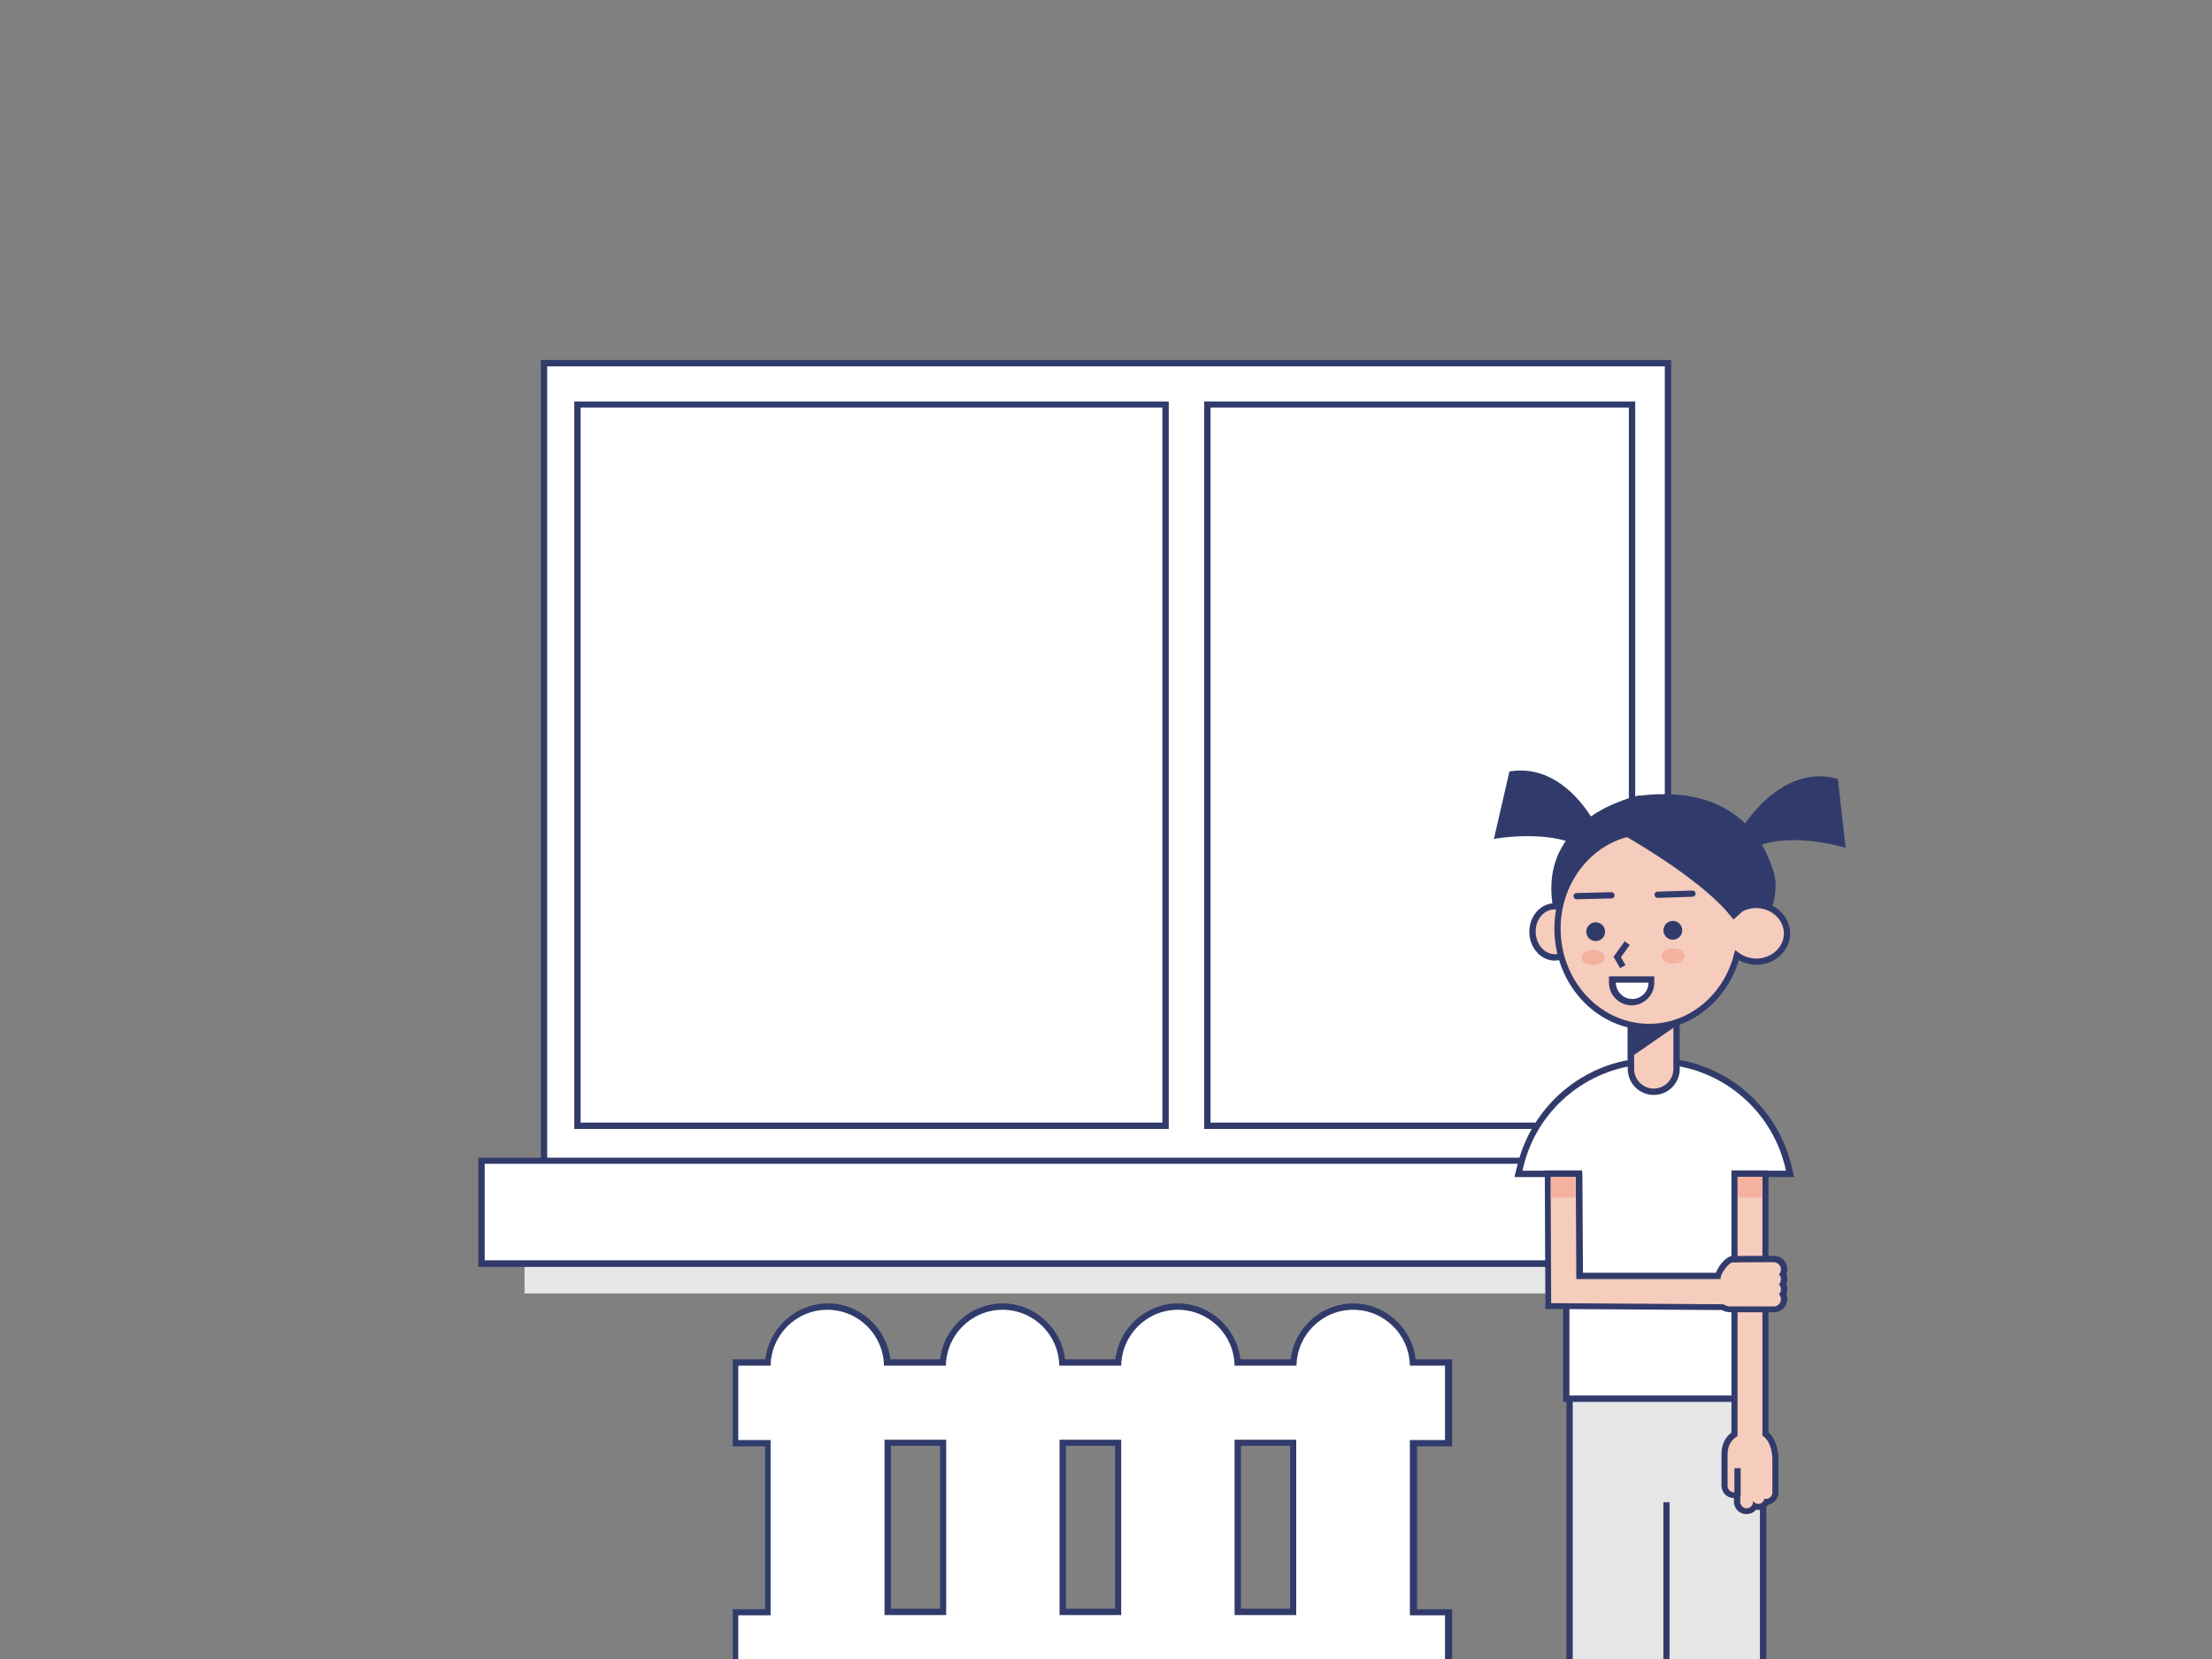 <?xml version="1.0" encoding="utf-8"?>
<!-- Generator: Adobe Illustrator 21.1.0, SVG Export Plug-In . SVG Version: 6.00 Build 0)  -->
<svg version="1.1" id="Слой_1" xmlns="http://www.w3.org/2000/svg" xmlns:xlink="http://www.w3.org/1999/xlink" x="0px" y="0px"
	 viewBox="0 0 800 600" style="enable-background:new 0 0 800 600;" xml:space="preserve">
<rect x="0" y="0" width="800" height="600" fill="#808080" stroke="none"/>
<style type="text/css">
	.st0{fill:#E6E6E6;}
	.st1{fill:#FFFFFF;}
	.st2{fill:#313B6B;}
	.st3{fill:#F6CCBD;}
	.st4{fill:#F4B19D;}
	.st5{fill:#E6E6E6;stroke:#313B6B;stroke-width:2.25;stroke-miterlimit:10;}
	.st6{fill:#F6CCBD;stroke:#313B6B;stroke-width:2.25;stroke-miterlimit:10;}
	.st7{fill:#FFFFFF;stroke:#313B6B;stroke-width:2.25;stroke-linecap:round;stroke-linejoin:round;stroke-miterlimit:10;}
	.st8{fill:none;stroke:#313B6B;stroke-width:2.25;stroke-miterlimit:10;}
</style>
<title>3</title>
<g>
	<rect x="189.7" y="438.4" class="st0" width="441.2" height="29.4"/>
</g>
<g>
	<path class="st1" d="M489.4,632.2c-11.4,0-20.8-8.9-21.6-20.2h-20.2c-0.8,11.2-10.2,20.2-21.6,20.2s-20.8-8.9-21.6-20.2h-20.2
		c-0.8,11.2-10.2,20.2-21.6,20.2c-11.4,0-20.8-8.9-21.6-20.2h-20.2c-0.8,11.2-10.2,20.2-21.6,20.2s-20.8-8.9-21.6-20.2h-11.7v-29.1
		h11.7v-61.1h-11.7v-29.1h11.7c0.8-11.2,10.2-20.2,21.6-20.2s20.8,8.9,21.6,20.2h20.2c0.8-11.2,10.2-20.2,21.6-20.2
		c11.4,0,20.8,9,21.6,20.2h20.2c0.8-11.2,10.2-20.2,21.6-20.2s20.8,8.9,21.6,20.2h20.2c0.8-11.2,10.2-20.2,21.6-20.2
		s20.8,8.9,21.6,20.2h12.7v29.1H511v61.1h12.7V612h-12.7C510.2,623.3,500.7,632.2,489.4,632.2z M467.7,582.9v-61.1h-20.1v61.1H467.7
		z M404.4,582.9v-61.1h-20.1v61.1H404.4z M341.1,582.9v-61.1H321v61.1H341.1z"/>
	<path class="st2" d="M489.4,473.7c11.2,0,20.3,9,20.5,20.2h12.7v26.9h-12.7v63.4h12.7v26.9h-12.7c-0.2,11.2-9.3,20.2-20.5,20.2
		s-20.3-9-20.5-20.2h-22.4c-0.2,11.2-9.3,20.2-20.5,20.2c-11.2,0-20.3-9-20.5-20.2h-22.4c-0.2,11.2-9.3,20.2-20.5,20.2
		c-11.2,0-20.3-9-20.5-20.2h-22.4c-0.2,11.2-9.3,20.2-20.5,20.2s-20.3-9-20.5-20.2h-11.7v-26.9h11.7v-63.4h-11.7v-26.9h11.7
		c0.2-11.2,9.3-20.2,20.5-20.2s20.3,9,20.5,20.2h22.4c0.2-11.2,9.3-20.2,20.5-20.2c11.2,0,20.3,9,20.5,20.2h22.4
		c0.2-11.2,9.3-20.2,20.5-20.2c11.2,0,20.3,9,20.5,20.2h22.4C469.1,482.7,478.2,473.7,489.4,473.7 M446.5,584.1h22.3v-63.4h-22.3
		V584.1 M383.2,584.1h22.3v-63.4h-22.3V584.1 M319.9,584.1h22.3v-63.4h-22.3V584.1 M489.4,471.4c-11.6,0-21.3,8.9-22.6,20.2h-18.2
		c-1.3-11.3-11-20.2-22.6-20.2c-11.6,0-21.3,8.9-22.6,20.2h-18.2c-1.3-11.3-11-20.2-22.6-20.2c-11.6,0-21.3,8.9-22.6,20.2H322
		c-1.3-11.3-11-20.2-22.6-20.2s-21.3,8.9-22.6,20.2h-9.6H265v2.3v26.9v2.3h2.3h9.4v58.9h-9.4H265v2.3v26.9v2.3h2.3h9.6
		c1.3,11.3,11,20.2,22.6,20.2s21.3-8.9,22.6-20.2h18.2c1.3,11.3,11,20.2,22.6,20.2c11.6,0,21.3-8.9,22.6-20.2h18.2
		c1.3,11.3,11,20.2,22.6,20.2c11.6,0,21.3-8.9,22.6-20.2h18.2c1.3,11.3,11,20.2,22.6,20.2s21.3-8.9,22.6-20.2h10.6h2.3v-2.3v-26.9
		v-2.3h-2.3h-10.4v-58.9h10.4h2.3v-2.3v-26.9v-2.3h-2.3H512C510.7,480.3,501,471.4,489.4,471.4L489.4,471.4z M448.8,522.9h17.8v58.9
		h-17.8V522.9L448.8,522.9z M385.5,522.9h17.8v58.9h-17.8V522.9L385.5,522.9z M322.1,522.9H340v58.9h-17.8V522.9L322.1,522.9z"/>
</g>
<g>
	<polygon class="st3" points="641.3,690.1 645.3,681.1 580.8,615.7 580.9,538 599.4,538 599.4,606.8 669,681 653,698.9 	"/>
	<path class="st2" d="M598.3,539.1v68.1l69.3,73.8l-14.6,16.4l-10.2-7.7l3.9-8.8l-64.7-65.6l0-76.2H598.3 M600.5,536.8h-2.3H582
		h-2.2l0,2.2l0,76.2l0,0.9l0.6,0.7l63.6,64.5l-3.3,7.4l-0.7,1.6l1.4,1.1l10.2,7.7l1.7,1.2l1.4-1.5l14.6-16.4l1.4-1.5l-1.4-1.5
		l-68.6-73.1v-67.2V536.8L600.5,536.8z"/>
</g>
<g>
	<polygon class="st3" points="605.6,708.2 605.6,538 624.2,538 624.2,693.2 630.6,696.3 624.2,708.9 	"/>
	<path class="st2" d="M623,539.1v154.8l6,2.9l-5.5,11l-16.8-0.7v-168H623 M625.3,536.8H623h-16.3h-2.3v2.3v168v2.2l2.2,0.1l16.8,0.7
		l1.5,0.1l0.7-1.3l5.5-11l1-2.1l-2.1-1l-4.7-2.3V539.1V536.8L625.3,536.8z"/>
</g>
<rect x="606.8" y="550.9" class="st4" width="16.3" height="20.8"/>
<rect x="582" y="550.9" class="st4" width="16.3" height="20.8"/>
<g>
	<rect x="567.7" y="487.2" class="st0" width="69.9" height="116.3"/>
	<path class="st2" d="M636.5,488.3v114h-67.7v-114H636.5 M638.8,486.1h-2.3h-67.7h-2.3v2.3v114v2.3h2.3h67.7h2.3v-2.3v-114V486.1
		L638.8,486.1z"/>
</g>
<line class="st5" x1="602.7" y1="543.3" x2="602.7" y2="623.4"/>
<g>
	<rect x="196.8" y="131.4" class="st1" width="406.5" height="290.7"/>
	<g>
		<path class="st2" d="M602.1,132.5v288.4H197.9V132.5H602.1 M604.4,130.2h-2.3H197.9h-2.3v2.3v288.4v2.3h2.3h404.2h2.3v-2.3V132.5
			V130.2L604.4,130.2z"/>
	</g>
</g>
<g>
	<rect x="208.9" y="146.3" class="st1" width="212.6" height="260.8"/>
	<g>
		<path class="st2" d="M420.4,147.4V406H210V147.4H420.4 M422.7,145.2h-2.3H210h-2.3v2.3V406v2.3h2.3h210.4h2.3V406V147.4V145.2
			L422.7,145.2z"/>
	</g>
</g>
<g>
	<rect x="436.7" y="146.3" class="st1" width="153.5" height="260.8"/>
	<g>
		<path class="st2" d="M589.1,147.4V406H437.8V147.4H589.1 M591.3,145.2h-2.3H437.8h-2.3v2.3V406v2.3h2.3h151.3h2.3V406V147.4V145.2
			L591.3,145.2z"/>
	</g>
</g>
<g>
	<rect x="174.2" y="419.8" class="st1" width="451.7" height="37.2"/>
	<g>
		<path class="st2" d="M624.7,420.9v34.9H175.3v-34.9H624.7 M627,418.7h-2.3H175.3H173v2.3v34.9v2.3h2.3h449.4h2.3v-2.3v-34.9V418.7
			L627,418.7z"/>
	</g>
</g>
<g>
	<path class="st1" d="M566.4,505.8v-81.3h-17.3l0.7-2.9c5.5-22.3,25.4-37.9,48.4-37.9c23.1,0,43,15.7,48.4,38.1l0.7,2.8h-11.2v81.3
		H566.4z"/>
	<path class="st2" d="M598.3,384.8c22.5,0,42,15.4,47.3,37.2l0.3,1.4H635v81.3h-67.4v-81.3h-17l0.4-1.6
		C556.3,400.1,575.8,384.8,598.3,384.8L598.3,384.8 M598.3,382.5c-23.5,0-43.8,15.9-49.5,38.8l-0.4,1.6l-0.7,2.8h2.9h14.7v79v2.3
		h2.3H635h2.3v-2.3v-79h8.7h2.9l-0.7-2.8l-0.3-1.4C642.2,398.5,621.8,382.5,598.3,382.5L598.3,382.5z"/>
</g>
<g>
	<path class="st3" d="M598,394.8c-4.5,0-8.2-3.7-8.2-8.2v-30.3h16.5v30.3C606.3,391.1,602.6,394.8,598,394.8z"/>
	<g>
		<path class="st2" d="M605.2,357.4v29.2c0,3.9-3.2,7.1-7.1,7.1s-7.1-3.2-7.1-7.1v-29.2H605.2 M607.4,355.1h-18.7v31.5
			c0,5.2,4.2,9.4,9.4,9.4c5.2,0,9.4-4.2,9.4-9.4V355.1L607.4,355.1z"/>
	</g>
</g>
<polygon class="st2" points="588.7,383.1 607.4,370.2 607.4,364.5 588.7,363.3 "/>
<path class="st2" d="M592.8,287.7c0,0-40.5,8-30,45.3l9.5-2.6l31.8-22L592.8,287.7z"/>
<g>
	<path class="st3" d="M562.3,346.2c-4.3,0-7.9-4.1-8-9.1c-0.1-5.1,3.4-9.3,7.8-9.4l0.1,0c4.3,0,7.9,4.1,8,9.1
		c0.1,5.1-3.4,9.3-7.8,9.4L562.3,346.2z"/>
	<g>
		<path class="st2" d="M562.2,328.9c3.7,0,6.8,3.6,6.9,8c0.1,4.5-2.9,8.1-6.7,8.2l-0.1,0c-3.7,0-6.8-3.6-6.9-8
			c-0.1-4.5,2.9-8.1,6.7-8.2L562.2,328.9 M562.2,326.7c-0.1,0-0.1,0-0.2,0c-5,0.1-9,4.8-8.9,10.5c0.1,5.6,4.2,10.2,9.1,10.2
			c0.1,0,0.1,0,0.2,0c5-0.1,9-4.8,8.9-10.5C571.2,331.2,567.2,326.7,562.2,326.7L562.2,326.7z"/>
	</g>
</g>
<path class="st2" d="M612.6,309.9c0,0,1.4,19.8,23.4,28.3c0,0,19.2-26.7-10.3-36.4C604.6,294.8,612.6,309.9,612.6,309.9z"/>
<path class="st6" d="M634.9,327.3c-2.3,0-4.5,0.8-6.3,1.9c-3-16.6-16.8-28.9-33-28.6c-18.2,0.3-32.7,16.5-32.3,36
	c0.4,19.5,15.4,35.1,33.7,34.8c15-0.3,27.4-11.2,31.2-25.9c2,1.5,4.5,2.3,7.2,2.3c6.1-0.1,11-4.8,10.9-10.4
	C646.1,331.7,641.1,327.2,634.9,327.3z"/>
<line class="st7" x1="570.2" y1="324.1" x2="582.8" y2="323.8"/>
<line class="st7" x1="599.5" y1="323.6" x2="612.1" y2="323.2"/>
<g>
	
		<ellipse transform="matrix(1 -1.887177e-02 1.887177e-02 1 -6.254 10.95)" class="st2" cx="577" cy="336.9" rx="3.4" ry="3.4"/>
</g>
<g>
	
		<ellipse transform="matrix(1 -1.887177e-02 1.887177e-02 1 -6.241 11.475)" class="st2" cx="604.9" cy="336.4" rx="3.4" ry="3.4"/>
</g>
<polyline class="st6" points="588.5,341.1 584.9,346.1 586.9,349.6 "/>
<path class="st2" d="M613.5,300.3c0,0,3.2,21.4,13.5,32.2l6.7-9.6L613.5,300.3z"/>
<ellipse transform="matrix(1 -1.887177e-02 1.887177e-02 1 -6.432 10.934)" class="st4" cx="576.1" cy="346.3" rx="4.2" ry="2.7"/>
<ellipse transform="matrix(1 -1.887177e-02 1.887177e-02 1 -6.417 11.479)" class="st4" cx="605" cy="345.7" rx="4.2" ry="2.7"/>
<path class="st2" d="M579.7,297.9c0,0,34,17.6,47.3,34.6l15.1-13.7c0,0-4.5-36.6-49.3-31C583.7,288.9,579.7,297.9,579.7,297.9z"/>
<path class="st2" d="M630,299.6c0,0,13.9-23.8,34.7-17.9l2.8,24.9c0,0-21.9-6.6-34,0.6L630,299.6z"/>
<path class="st2" d="M578.4,300.7c0,0-11.1-25.2-32.5-21.7l-5.6,24.4c0,0,22.5-4.1,33.7,4.4L578.4,300.7z"/>
<g>
	<g>
		<path class="st3" d="M631.7,546.5c-1.9,0-3.4-1.5-3.4-3.4v-2.7c-0.4,0.1-0.7,0.2-1.1,0.2c-1.9,0-3.4-1.5-3.4-3.4v-11.5
			c0-3.8,1.9-6,3.6-7.1v-94.2h11.2v94.1c3.3,2.6,3.6,7.6,3.6,9.6v11.5c0,1.8-1.5,3.3-3.3,3.4c-0.6,1.1-1.7,1.8-3,1.8
			c-0.4,0-0.8-0.1-1.2-0.2C634.2,545.8,633,546.5,631.7,546.5z"/>
		<path class="st2" d="M637.4,425.6l0,93.6c3.8,2.5,3.6,8.5,3.6,9.1v11.5c0,1.2-1,2.3-2.3,2.3c-0.2,0-0.4,0-0.6-0.1
			c-0.2,1.1-1.1,1.9-2.2,1.9c-0.8,0-1.5-0.4-1.9-1.1v0.4c0,1.2-1,2.3-2.3,2.3c-1.2,0-2.3-1-2.3-2.3v-5.8c0,1.2-1,2.3-2.3,2.3
			c-1.2,0-2.3-1-2.3-2.3v-11.5c0-3.4,1.7-5.4,3.6-6.5l0-93.7H637.4 M639.7,423.3h-2.3h-8.9h-2.3v2.3l0,92.5
			c-1.8,1.4-3.6,3.8-3.6,7.7v11.5c0,2.5,2,4.5,4.5,4.5c0,0,0,0,0,0v1.3c0,2.5,2,4.5,4.5,4.5c1.4,0,2.7-0.6,3.5-1.6
			c0.2,0,0.5,0.1,0.7,0.1c1.5,0,2.8-0.7,3.7-1.9c2.1-0.4,3.7-2.2,3.7-4.4v-11.5l0-0.1c0-2.1-0.3-7.2-3.6-10.2l0-92.5V423.3
			L639.7,423.3z"/>
	</g>
	<g>
		<line class="st8" x1="628.4" y1="541.1" x2="628.4" y2="531"/>
	</g>
</g>
<rect x="628.5" y="425.6" class="st4" width="8.9" height="7.5"/>
<g>
	<path class="st1" d="M590.2,362.4c-3.9,0-7.1-3.2-7.1-7.1v-1.1h14.1v1.1C597.3,359.3,594.1,362.4,590.2,362.4z"/>
	<g>
		<path class="st2" d="M596.2,355.4c0,3.3-2.7,5.9-5.9,5.9s-5.9-2.7-5.9-5.9H596.2 M598.4,353.1h-2.3h-11.9h-2.3v2.3
			c0,4.5,3.7,8.2,8.2,8.2s8.2-3.7,8.2-8.2V353.1L598.4,353.1z"/>
	</g>
</g>
<g>
	<path class="st3" d="M625.9,473.5c-1,0-2-0.3-2.8-0.8l-63-0.4l-0.2-47.9H571l0.2,37h50.1c0.6-2.4,3.1-5.6,4.8-6
		c0.1,0,0.4-0.1,7.7-0.1c2,0,2.1,0,2.2,0l5.4,0c2,0,3.7,1.7,3.7,3.7c0,0.6-0.2,1.2-0.5,1.8c0.3,0.5,0.5,1.2,0.5,1.8
		s-0.2,1.2-0.5,1.8c0.3,0.5,0.5,1.2,0.5,1.8s-0.2,1.2-0.5,1.8c0.3,0.5,0.5,1.2,0.5,1.8c0,2-1.7,3.7-3.7,3.7H625.9z"/>
	<path class="st2" d="M569.9,425.6l0.2,37h52.2c0,0,0,0,0,0c0,0,0,0,0,0c-0.4-1.5,2.6-5.6,4.1-6c0.2,0,4.7-0.1,7.5-0.1
		c1.2,0,2,0,2.1,0v0c0.1,0,0.1,0,0.2,0h5.3c1.4,0,2.6,1.2,2.6,2.6c0,0.7-0.3,1.3-0.7,1.8c0.5,0.5,0.7,1.1,0.7,1.8
		c0,0.7-0.3,1.3-0.7,1.8c0.5,0.5,0.7,1.1,0.7,1.8c0,0.7-0.3,1.3-0.7,1.8c0.5,0.5,0.7,1.1,0.7,1.8c0,1.4-1.2,2.6-2.6,2.6h-5.3
		c-0.1,0-0.1,0-0.2,0v0h-10.2c-0.9,0-1.8-0.3-2.5-0.8l-62.3-0.4l-0.2-45.6H569.9 M572.2,423.3h-2.2h-9h-2.3l0,2.3l0.2,45.6l0,2.2
		l2.2,0l61.6,0.4c1,0.5,2,0.8,3.1,0.8h10.2h2.3h3.3c2.7,0,4.8-2.2,4.8-4.8c0-0.6-0.1-1.2-0.3-1.8c0.2-0.6,0.3-1.2,0.3-1.8
		c0-0.6-0.1-1.2-0.3-1.8c0.2-0.6,0.3-1.2,0.3-1.8c0-0.6-0.1-1.2-0.3-1.8c0.2-0.6,0.3-1.2,0.3-1.8c0-2.7-2.2-4.8-4.8-4.8h-5.3
		c0,0-0.1,0-0.1,0c-0.1,0-0.4,0-2.2,0c-7.5,0-7.7,0.1-8,0.1c-1.9,0.5-4.4,3.3-5.4,6h-48.1l-0.2-34.8L572.2,423.3L572.2,423.3z"/>
</g>
<rect x="560.9" y="425.6" class="st4" width="8.9" height="7.5"/>
</svg>
